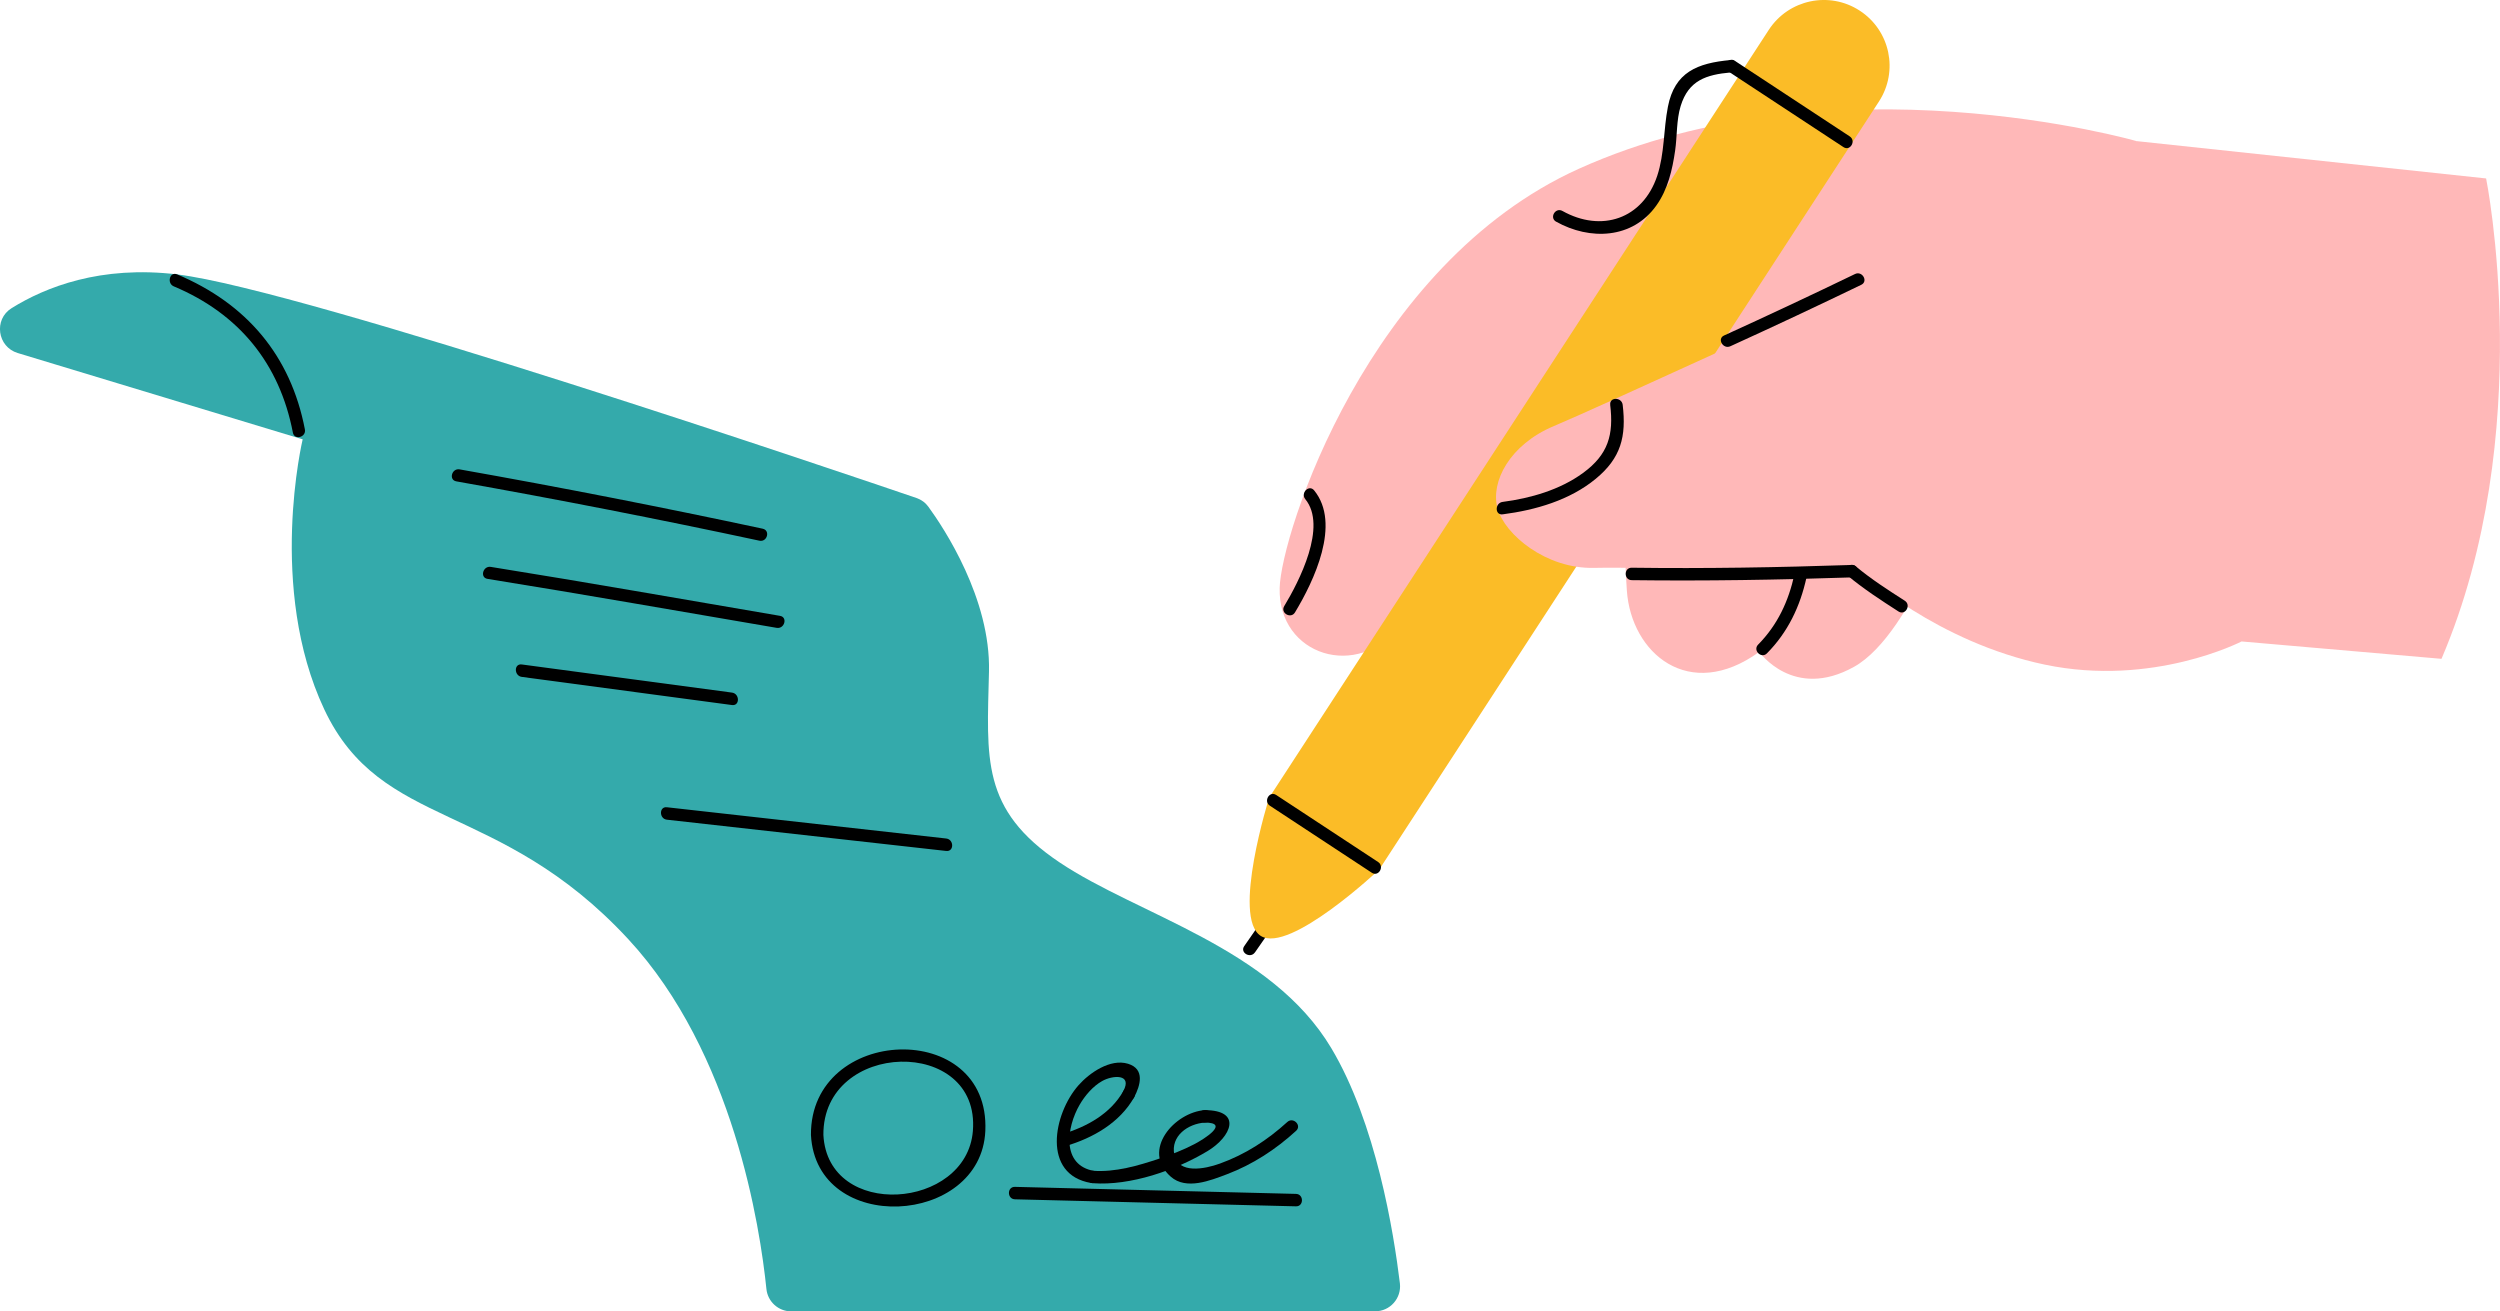 <svg xmlns="http://www.w3.org/2000/svg" id="Layer_4" viewBox="0 0 608.58 319.23"><defs><style>.cls-1,.cls-2,.cls-3,.cls-4{stroke-width:0px;}.cls-2{fill:#34aaab;}.cls-3{fill:#ffb8b8;}.cls-4{fill:#fbbc27;}</style></defs><path class="cls-3" d="m520.09,34.35s-73.69-21.25-135.74,6.73c-51.49,23.22-72.53,89.07-72.84,102.05-.41,16.56,19.23,22.48,29.18,9.19,13.6-18.16,53.9-69.81,53.9-69.81,0,0,.36,46.04,1.44,61.27,1.06,15.22,15.14,27.27,32.23,14.91,0,0,8.3,11.86,23.05,3.65,14.75-8.21,26.21-44.78,26.21-44.78l42.57-83.23h0Z"></path><path class="cls-1" d="m315.24,149.08c4.59-7.61,11.3-21.57,4.66-29.71-1.24-1.51-3.38.64-2.15,2.14,5.42,6.63-1.53,20.08-5.13,26.04-1,1.67,1.62,3.2,2.62,1.53h0Z"></path><path class="cls-4" d="m308.94,194.22l26.81,17.45L457.39,24.72c4.83-7.41,2.73-17.31-4.68-22.13h0c-7.41-4.82-17.31-2.72-22.13,4.68l-121.65,186.94h0Z"></path><path class="cls-1" d="m305.5,231.84c2.24-3.22,4.48-6.45,6.72-9.67,1.12-1.6-1.51-3.12-2.62-1.53-2.24,3.22-4.47,6.45-6.71,9.67-1.12,1.6,1.5,3.12,2.6,1.53h0Z"></path><path class="cls-4" d="m308.94,194.22s-9.15,29.15-2.01,33.62c7,4.39,28.82-16.17,28.82-16.17l-26.81-17.45h0Z"></path><path class="cls-1" d="m378.81,53.96c8.19,4.59,18.57,4.24,24.38-3.91,2.82-3.94,3.91-8.68,4.59-13.39.51-3.53.3-7.45,1.35-10.86,1.92-6.27,6.29-7.63,12.16-8.16,1.92-.18,1.94-3.21,0-3.03-8.09.74-13.63,2.93-15.27,11.38-1.09,5.57-.8,11.37-2.6,16.81-3.51,10.53-13.58,13.86-23.08,8.55-1.71-.95-3.24,1.66-1.53,2.62h0Z"></path><path class="cls-1" d="m420.78,17.42c9.33,6.13,18.66,12.26,27.99,18.4,1.62,1.07,3.15-1.55,1.51-2.62-9.31-6.13-18.64-12.27-27.97-18.4-1.62-1.07-3.15,1.55-1.53,2.62h0Z"></path><path class="cls-1" d="m309.13,196.14c8.27,5.44,16.54,10.88,24.82,16.32,1.64,1.07,3.15-1.55,1.53-2.62-8.28-5.44-16.55-10.88-24.82-16.32-1.64-1.07-3.15,1.55-1.53,2.62h0Z"></path><path class="cls-3" d="m594.34,160.38l-48.67-4.23s-21.55,11.15-47.86,5.65c-26.31-5.5-44.57-22.33-44.57-22.33,0,0-53.49-1.52-65.17-1.23-11.66.29-21.78-8.08-23.53-14.51-1.76-6.43,2.98-15.52,13.72-20.01,10.75-4.49,74.54-33.87,74.54-33.87l67.29-35.5,85.11,9.09s12.58,62.06-10.86,116.94h0Z"></path><path class="cls-1" d="m451.58,66.7c-10.57,5.11-21.2,10.1-31.89,14.97-1.77.81-.23,3.42,1.53,2.62,10.69-4.87,21.32-9.86,31.89-14.97,1.74-.85.21-3.46-1.53-2.62h0Z"></path><path class="cls-1" d="m397.21,141.23c17.85.23,35.71-.07,53.56-.67,1.94-.07,1.95-3.09,0-3.03-17.86.6-35.71.91-53.56.67-1.95-.02-1.95,3,0,3.03h0Z"></path><path class="cls-1" d="m436.83,139.77c-1.42,6.55-4.1,12.34-8.84,17.14-1.38,1.39.77,3.53,2.14,2.14,5.1-5.16,8.09-11.43,9.63-18.48.41-1.9-2.51-2.71-2.92-.81h0Z"></path><path class="cls-1" d="m449.64,140.02c3.94,3.29,8.21,6.07,12.52,8.84,1.65,1.06,3.16-1.56,1.53-2.62-4.09-2.63-8.18-5.24-11.92-8.37-1.48-1.24-3.63.89-2.14,2.14h0Z"></path><path class="cls-1" d="m391.97,98.54c.88,7.27-.45,12.1-6.63,16.61-5.62,4.1-12.74,6.14-19.55,7.03-1.91.25-1.94,3.28,0,3.03,8-1.04,16.33-3.43,22.66-8.65,6.15-5.06,7.48-10.31,6.56-18.02-.23-1.91-3.26-1.94-3.03,0h0Z"></path><path class="cls-2" d="m334.77,319.23h-142.17c-3.1,0-5.71-2.35-6.03-5.44-1.53-14.97-8-57.49-33.64-85.18-31.55-34.07-60.12-26.41-74-55.94-13.89-29.53-5.25-65.72-5.25-65.72L4.32,85.94c-4.97-1.5-5.91-8.18-1.5-10.92,8.18-5.1,21.69-10.49,40.4-8.21,30.86,3.78,163.1,48.69,179.88,54.42,1.18.4,2.2,1.15,2.92,2.16,3.76,5.16,15.16,22.36,14.73,40.09-.5,21.2-2.01,33.57,17.16,46.44,19.19,12.87,51.49,20.7,66.14,45.18,10.92,18.25,15.23,44.93,16.73,57.31.42,3.62-2.39,6.8-6.03,6.8h0Z"></path><path class="cls-1" d="m111.09,117.18c24.67,4.38,49.26,9.19,73.77,14.44,1.91.41,2.71-2.51.8-2.92-24.5-5.24-49.1-10.06-73.77-14.44-1.91-.34-2.73,2.58-.8,2.92h0Z"></path><path class="cls-1" d="m118.68,140.92c23.5,3.78,46.93,7.93,70.39,11.92,1.91.32,2.73-2.59.82-2.92-23.47-4-46.9-8.15-70.41-11.92-1.91-.31-2.73,2.61-.8,2.92h0Z"></path><path class="cls-1" d="m127.02,164.78c17.05,2.28,34.12,4.56,51.17,6.85,1.94.26,1.91-2.77,0-3.03-17.05-2.28-34.12-4.56-51.17-6.85-1.94-.26-1.91,2.77,0,3.03h0Z"></path><path class="cls-1" d="m162.34,199.54c22.67,2.54,45.33,5.08,68,7.61,1.94.22,1.92-2.81,0-3.03-22.67-2.54-45.33-5.08-68-7.61-1.92-.22-1.91,2.81,0,3.03h0Z"></path><path class="cls-1" d="m247.07,291.95c22.81.57,45.6,1.14,68.41,1.71,1.94.05,1.94-2.98,0-3.03-22.81-.57-45.6-1.14-68.41-1.71-1.95-.05-1.95,2.98,0,3.03h0Z"></path><path class="cls-1" d="m197.41,276.28c1.29,24.52,41.4,22.23,42.45-.96,1.24-27.45-42.63-25.78-42.45.96.02,1.95,3.04,1.95,3.03,0-.17-23.15,38.27-24.08,36.39-.96-1.54,19.17-35.3,21.71-36.39.96-.11-1.94-3.13-1.95-3.03,0h0Z"></path><path class="cls-1" d="m42.31,69.71c15.84,6.65,25.75,18.76,28.99,35.62.38,1.91,3.29,1.1,2.92-.8-3.45-18.01-14.28-30.68-31.11-37.74-1.79-.75-2.57,2.18-.8,2.92h0Z"></path><path class="cls-1" d="m293.31,270.24c-7.33.48-15.61,9.76-8.31,16.2,3.77,3.33,9.65.93,13.68-.59,6.3-2.39,11.89-6.05,16.84-10.58,1.44-1.32-.71-3.45-2.15-2.14-4.82,4.4-10.24,7.9-16.4,10.12-3.73,1.35-10.12,2.6-11.1-2.16-.94-4.55,3.33-7.55,7.45-7.82,1.94-.13,1.95-3.16,0-3.03h0Z"></path><path class="cls-1" d="m266.03,288.03c9.13.68,20.16-3.15,27.91-7.81,5.83-3.5,8.56-9.95-.64-9.98-1.95,0-1.95,3.02,0,3.03,6.18.02-.21,4.04-2.57,5.26-2.74,1.43-5.65,2.55-8.57,3.53-5.1,1.71-10.71,3.35-16.13,2.94-1.95-.15-1.94,2.88,0,3.03h0Z"></path><path class="cls-1" d="m276.07,267.14c1.54-2.9,2.7-6.92-1.48-8.19-4.33-1.32-9.42,2.26-12.04,5.23-6.16,6.97-8.97,21.78,3.07,23.8,1.91.32,2.73-2.6.8-2.92-8.13-1.37-6.8-10.62-3.6-16.13,1.27-2.2,3.24-4.52,5.5-5.78,2.51-1.41,7.42-1.82,5.13,2.46-.92,1.72,1.7,3.25,2.62,1.53h0Z"></path><path class="cls-1" d="m259.41,278.99c6.65-1.96,13.16-5.66,16.66-11.85.95-1.7-1.67-3.23-2.62-1.53-3.1,5.51-8.93,8.72-14.84,10.46-1.86.55-1.08,3.47.8,2.92h0Z"></path></svg>